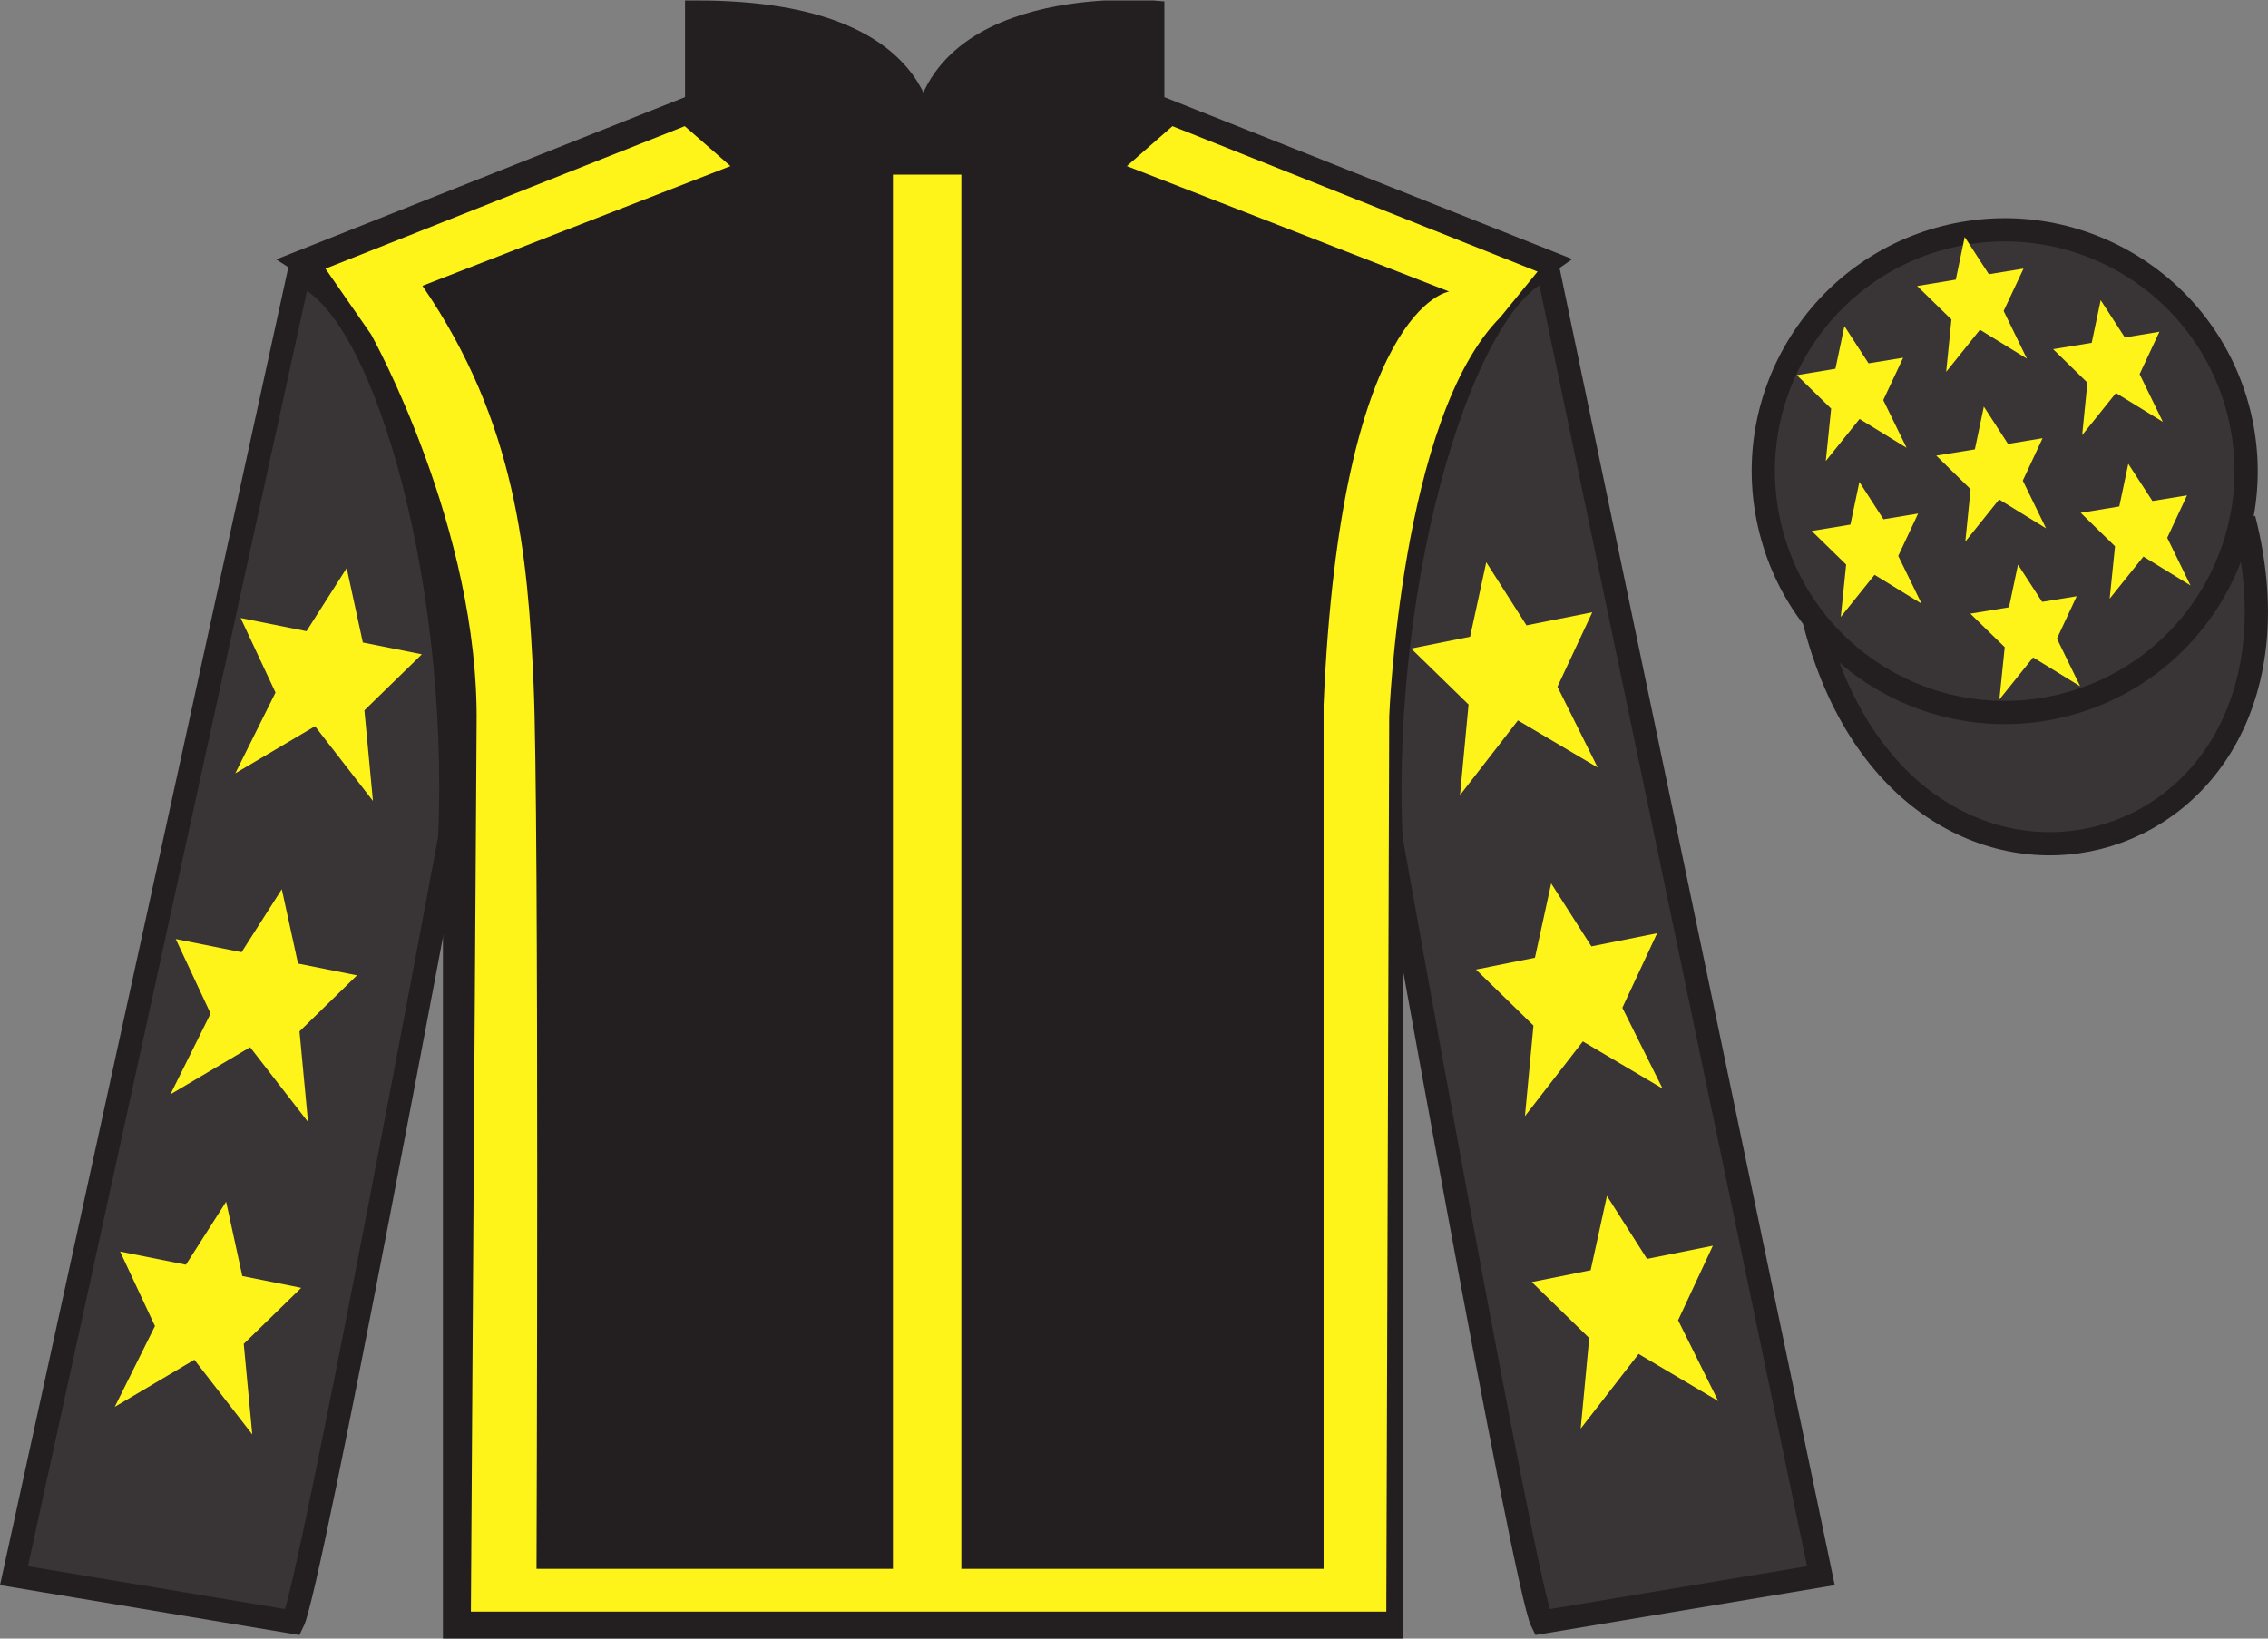 <?xml version="1.0" encoding="UTF-8"?>
<svg xmlns="http://www.w3.org/2000/svg" xmlns:xlink="http://www.w3.org/1999/xlink" width="97.59pt" height="70.52pt" viewBox="0 0 97.59 70.52" version="1.1">
<rect x="0" y="0" width="97.59" height="70.52" fill="#808080" stroke="none"/>
<defs>
<clipPath id="clip1">
  <path d="M 0 70.52 L 97.59 70.52 L 97.59 0.02 L 0 0.02 L 0 70.52 Z M 0 70.52 "/>
</clipPath>
</defs>
<g id="surface0">
<g clip-path="url(#clip1)" clip-rule="nonzero">
<path style=" stroke:none;fill-rule:nonzero;fill:rgb(13.73%,12.16%,12.549%);fill-opacity:1;" d="M 12.977 11.27 C 12.977 11.27 18.059 14.52 19.559 29.855 C 19.559 29.855 19.559 44.855 19.559 70.02 L 59.852 70.02 L 59.852 29.688 C 59.852 29.688 61.641 14.688 66.602 11.27 L 49.602 4.52 L 49.602 0.52 C 49.602 0.52 39.711 -0.312 39.711 6.52 C 39.711 6.52 40.727 0.52 29.977 0.52 L 29.977 4.52 L 12.977 11.27 "/>
<path style="fill:none;stroke-width:10;stroke-linecap:butt;stroke-linejoin:miter;stroke:rgb(13.73%,12.16%,12.549%);stroke-opacity:1;stroke-miterlimit:4;" d="M 129.766 592.505 C 129.766 592.505 180.586 560.005 195.586 406.645 C 195.586 406.645 195.586 256.645 195.586 5.005 L 598.516 5.005 L 598.516 408.325 C 598.516 408.325 616.406 558.325 666.016 592.505 L 496.016 660.005 L 496.016 700.005 C 496.016 700.005 397.109 708.325 397.109 640.005 C 397.109 640.005 407.266 700.005 299.766 700.005 L 299.766 660.005 L 129.766 592.505 Z M 129.766 592.505 " transform="matrix(0.1,0,0,-0.1,0,70.52)"/>
<path style=" stroke:none;fill-rule:nonzero;fill:rgb(13.73%,12.16%,12.549%);fill-opacity:1;" d="M 16.059 14.586 L 14.141 11.824 "/>
<path style=" stroke:none;fill-rule:nonzero;fill:rgb(22.322%,20.909%,21.26%);fill-opacity:1;" d="M 12.602 69.812 C 13.352 68.312 19.352 36.062 19.352 36.062 C 19.852 24.562 16.352 12.812 12.852 11.812 L 0.602 67.812 L 12.602 69.812 "/>
<path style="fill:none;stroke-width:10;stroke-linecap:butt;stroke-linejoin:miter;stroke:rgb(13.73%,12.16%,12.549%);stroke-opacity:1;stroke-miterlimit:4;" d="M 126.016 7.075 C 133.516 22.075 193.516 344.575 193.516 344.575 C 198.516 459.575 163.516 577.075 128.516 587.075 L 6.016 27.075 L 126.016 7.075 Z M 126.016 7.075 " transform="matrix(0.1,0,0,-0.1,0,70.52)"/>
<path style=" stroke:none;fill-rule:nonzero;fill:rgb(22.322%,20.909%,21.26%);fill-opacity:1;" d="M 78.352 67.812 L 66.602 11.562 C 63.102 12.562 59.352 24.562 59.852 36.062 C 59.852 36.062 65.602 68.312 66.352 69.812 L 78.352 67.812 "/>
<path style="fill:none;stroke-width:10;stroke-linecap:butt;stroke-linejoin:miter;stroke:rgb(13.73%,12.16%,12.549%);stroke-opacity:1;stroke-miterlimit:4;" d="M 783.516 27.075 L 666.016 589.575 C 631.016 579.575 593.516 459.575 598.516 344.575 C 598.516 344.575 656.016 22.075 663.516 7.075 L 783.516 27.075 Z M 783.516 27.075 " transform="matrix(0.1,0,0,-0.1,0,70.52)"/>
<path style="fill-rule:nonzero;fill:rgb(22.322%,20.909%,21.26%);fill-opacity:1;stroke-width:10;stroke-linecap:butt;stroke-linejoin:miter;stroke:rgb(13.73%,12.16%,12.549%);stroke-opacity:1;stroke-miterlimit:4;" d="M 780.664 437.973 C 820.391 282.348 1004.336 329.927 965.547 481.958 " transform="matrix(0.1,0,0,-0.1,0,70.52)"/>
<path style=" stroke:none;fill-rule:nonzero;fill:rgb(100%,95.41%,10.001%);fill-opacity:1;" d="M 14.004 11.562 L 29.465 5.43 L 31.43 7.148 L 18.176 12.301 C 22.227 18.191 22.715 23.898 22.961 29.48 C 23.207 35 23.086 67.52 23.086 67.52 L 38.422 67.52 L 38.422 7.516 L 41.367 7.516 L 41.367 67.52 L 56.953 67.52 L 56.953 30.34 C 57.691 13.16 62.355 12.547 62.355 12.547 L 48.488 7.148 L 50.449 5.43 L 66.16 11.688 L 64.562 13.648 C 60.27 17.945 59.777 30.828 59.777 30.828 L 59.652 69.359 L 20.262 69.359 L 20.508 31.199 C 20.629 22.73 15.965 14.387 15.965 14.387 "/>
<path style=" stroke:none;fill-rule:nonzero;fill:rgb(22.322%,20.909%,21.26%);fill-opacity:1;" d="M 88.828 30.34 C 94.387 28.922 97.742 23.266 96.324 17.707 C 94.906 12.152 89.25 8.797 83.691 10.215 C 78.137 11.633 74.777 17.285 76.199 22.844 C 77.617 28.402 83.27 31.758 88.828 30.34 "/>
<path style="fill:none;stroke-width:10;stroke-linecap:butt;stroke-linejoin:miter;stroke:rgb(13.73%,12.16%,12.549%);stroke-opacity:1;stroke-miterlimit:4;" d="M 888.281 401.802 C 943.867 415.981 977.422 472.544 963.242 528.13 C 949.062 583.677 892.5 617.231 836.914 603.052 C 781.367 588.872 747.773 532.348 761.992 476.762 C 776.172 421.177 832.695 387.622 888.281 401.802 Z M 888.281 401.802 " transform="matrix(0.1,0,0,-0.1,0,70.52)"/>
<path style=" stroke:none;fill-rule:nonzero;fill:rgb(100%,95.41%,10.001%);fill-opacity:1;" d="M 12.125 38.27 L 10.395 40.98 L 7.562 40.414 L 9.062 43.621 L 7.332 47.098 L 10.762 45.07 L 13.254 48.285 L 12.887 44.387 L 15.359 41.977 L 12.824 41.469 L 12.125 38.27 "/>
<path style=" stroke:none;fill-rule:nonzero;fill:rgb(100%,95.41%,10.001%);fill-opacity:1;" d="M 9.73 51.719 L 8 54.43 L 5.168 53.863 L 6.668 57.07 L 4.938 60.547 L 8.363 58.52 L 10.855 61.734 L 10.488 57.836 L 12.961 55.426 L 10.426 54.918 L 9.73 51.719 "/>
<path style=" stroke:none;fill-rule:nonzero;fill:rgb(100%,95.41%,10.001%);fill-opacity:1;" d="M 14.918 24.449 L 13.188 27.164 L 10.355 26.598 L 11.855 29.805 L 10.125 33.281 L 13.555 31.254 L 16.047 34.469 L 15.68 30.57 L 18.152 28.16 L 15.613 27.652 L 14.918 24.449 "/>
<path style=" stroke:none;fill-rule:nonzero;fill:rgb(100%,95.41%,10.001%);fill-opacity:1;" d="M 66.746 38.02 L 68.477 40.73 L 71.305 40.164 L 69.809 43.371 L 71.539 46.848 L 68.109 44.82 L 65.617 48.035 L 65.984 44.137 L 63.512 41.727 L 66.047 41.219 L 66.746 38.02 "/>
<path style=" stroke:none;fill-rule:nonzero;fill:rgb(100%,95.41%,10.001%);fill-opacity:1;" d="M 69.145 51.469 L 70.871 54.18 L 73.703 53.613 L 72.207 56.82 L 73.934 60.297 L 70.508 58.27 L 68.016 61.484 L 68.383 57.586 L 65.91 55.176 L 68.445 54.668 L 69.145 51.469 "/>
<path style=" stroke:none;fill-rule:nonzero;fill:rgb(100%,95.41%,10.001%);fill-opacity:1;" d="M 63.953 24.199 L 65.684 26.914 L 68.516 26.348 L 67.016 29.555 L 68.746 33.031 L 65.316 31.004 L 62.824 34.219 L 63.191 30.32 L 60.719 27.91 L 63.258 27.402 L 63.953 24.199 "/>
<path style=" stroke:none;fill-rule:nonzero;fill:rgb(100%,95.41%,10.001%);fill-opacity:1;" d="M 86.832 24.301 L 86.445 26.137 L 84.781 26.41 L 86.262 27.852 L 86.031 30.105 L 87.484 28.293 L 89.508 29.535 L 88.508 27.484 L 89.359 25.66 L 87.871 25.902 L 86.832 24.301 "/>
<path style=" stroke:none;fill-rule:nonzero;fill:rgb(100%,95.41%,10.001%);fill-opacity:1;" d="M 90.391 12.918 L 90.004 14.754 L 88.344 15.027 L 89.82 16.469 L 89.594 18.727 L 91.047 16.914 L 93.066 18.156 L 92.066 16.102 L 92.918 14.277 L 91.43 14.523 L 90.391 12.918 "/>
<path style=" stroke:none;fill-rule:nonzero;fill:rgb(100%,95.41%,10.001%);fill-opacity:1;" d="M 91.578 19.961 L 91.191 21.797 L 89.531 22.07 L 91.008 23.512 L 90.777 25.766 L 92.23 23.953 L 94.254 25.195 L 93.254 23.145 L 94.105 21.32 L 92.617 21.562 L 91.578 19.961 "/>
<path style=" stroke:none;fill-rule:nonzero;fill:rgb(100%,95.41%,10.001%);fill-opacity:1;" d="M 79.363 14.035 L 78.977 15.871 L 77.316 16.145 L 78.793 17.586 L 78.562 19.84 L 80.016 18.031 L 82.039 19.273 L 81.035 17.219 L 81.891 15.395 L 80.402 15.637 L 79.363 14.035 "/>
<path style=" stroke:none;fill-rule:nonzero;fill:rgb(100%,95.41%,10.001%);fill-opacity:1;" d="M 85.363 17.5 L 84.977 19.34 L 83.316 19.609 L 84.793 21.055 L 84.566 23.309 L 86.02 21.496 L 88.039 22.738 L 87.039 20.684 L 87.891 18.859 L 86.402 19.105 L 85.363 17.5 "/>
<path style=" stroke:none;fill-rule:nonzero;fill:rgb(100%,95.41%,10.001%);fill-opacity:1;" d="M 80.008 20.742 L 79.621 22.578 L 77.957 22.852 L 79.438 24.297 L 79.207 26.551 L 80.66 24.738 L 82.684 25.98 L 81.68 23.926 L 82.535 22.102 L 81.043 22.348 L 80.008 20.742 "/>
<path style=" stroke:none;fill-rule:nonzero;fill:rgb(100%,95.41%,10.001%);fill-opacity:1;" d="M 84.539 10.199 L 84.156 12.035 L 82.492 12.309 L 83.969 13.75 L 83.742 16.004 L 85.195 14.191 L 87.215 15.434 L 86.215 13.383 L 87.07 11.559 L 85.578 11.801 L 84.539 10.199 "/>
</g>
</g>
</svg>
